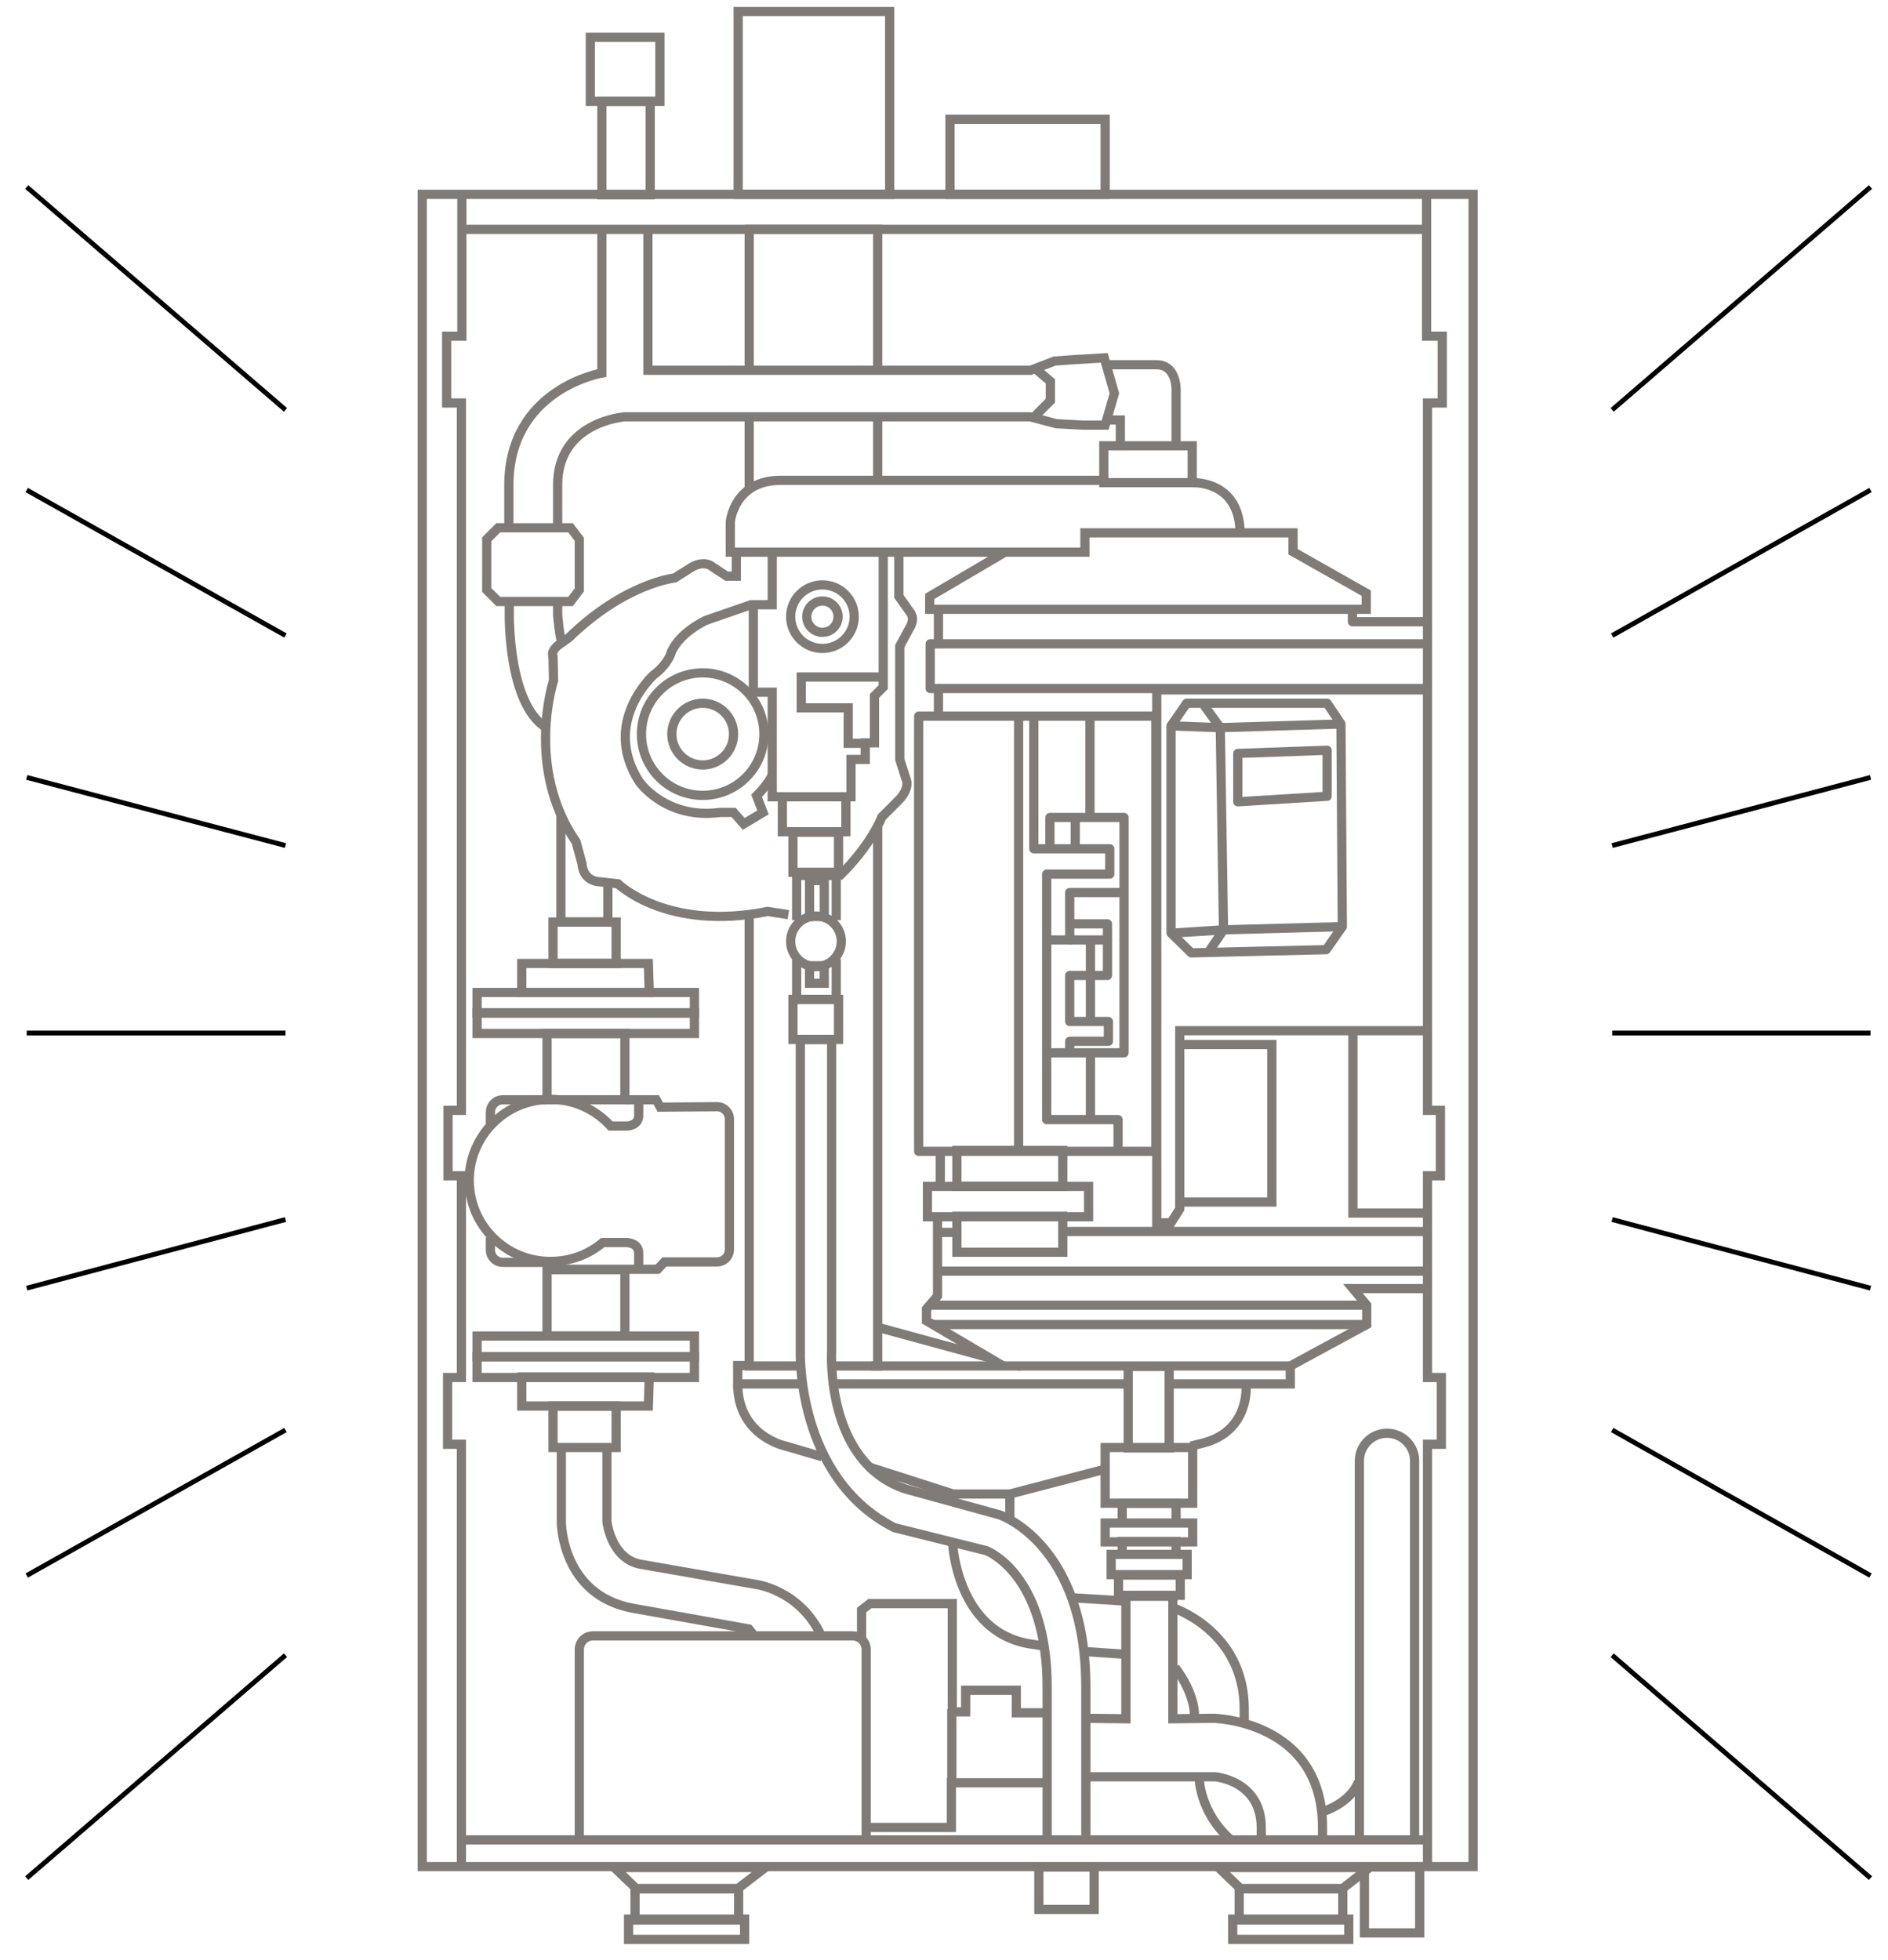 <?xml version="1.0" encoding="iso-8859-1"?>
<!-- Generator: Adobe Illustrator 26.2.1, SVG Export Plug-In . SVG Version: 6.00 Build 0)  -->
<svg version="1.1" id="Layer_3" xmlns="http://www.w3.org/2000/svg" xmlns:xlink="http://www.w3.org/1999/xlink" x="0px" y="0px"
	 viewBox="0 0 410 425.5" style="enable-background:new 0 0 410 425.5;" xml:space="preserve">
<rect x="128.2" y="8.1" style="fill:none;stroke:#807B76;stroke-width:2;stroke-miterlimit:10;" width="15.1" height="13.9"/>
<rect x="160.3" y="2.5" style="fill:none;stroke:#807B76;stroke-width:2;stroke-miterlimit:10;" width="32.9" height="39.7"/>
<rect x="206.3" y="25.9" style="fill:none;stroke:#807B76;stroke-width:2;stroke-miterlimit:10;" width="33.7" height="16.3"/>
<rect x="91.7" y="42.2" style="fill:none;stroke:#807B76;stroke-width:2;stroke-miterlimit:10;" width="228.2" height="363.1"/>
<rect x="130.7" y="22" style="fill:none;stroke:#807B76;stroke-width:2;stroke-miterlimit:10;" width="10.5" height="20.3"/>
<polyline style="fill:none;stroke:#807B76;stroke-width:2;stroke-miterlimit:10;" points="100.3,42.5 100.3,73 97,73 97,87.5 
	100.2,87.5 100.2,241.1 97.3,241.1 97.3,255.3 100.2,255.3 100.2,299.1 97.2,299.1 97.2,313.6 100.2,313.6 100.2,405.3 "/>
<polyline style="fill:none;stroke:#807B76;stroke-width:2;stroke-miterlimit:10;" points="309.8,42.5 309.8,73 313.2,73 313.2,87.5 
	310,87.5 310,241.1 312.8,241.1 312.8,255.3 310,255.3 310,299.1 313,299.1 313,313.6 310,313.6 310,405.3 "/>
<line style="fill:none;stroke:#807B76;stroke-width:2;stroke-miterlimit:10;" x1="100.3" y1="49.8" x2="309.7" y2="49.8"/>
<line style="fill:none;stroke:#807B76;stroke-width:2;stroke-miterlimit:10;" x1="100.3" y1="399.5" x2="310" y2="399.5"/>
<rect x="136.5" y="416.7" style="fill:none;stroke:#807B76;stroke-width:2;stroke-miterlimit:10;" width="25.2" height="4.4"/>
<polygon style="fill:none;stroke:#807B76;stroke-width:2;stroke-miterlimit:10;" points="133.4,405.5 138.2,410.1 160.2,410.1 
	166.2,405.5 "/>
<rect x="137.9" y="410.1" style="fill:none;stroke:#807B76;stroke-width:2;stroke-miterlimit:10;" width="22.5" height="6.8"/>
<rect x="267.7" y="416.7" style="fill:none;stroke:#807B76;stroke-width:2;stroke-miterlimit:10;" width="25.2" height="4.4"/>
<polygon style="fill:none;stroke:#807B76;stroke-width:2;stroke-miterlimit:10;" points="264.6,405.5 269.4,410.1 291.5,410.1 
	297.4,405.5 "/>
<rect x="269.1" y="410.1" style="fill:none;stroke:#807B76;stroke-width:2;stroke-miterlimit:10;" width="22.5" height="6.8"/>
<rect x="225.6" y="405.4" style="fill:none;stroke:#807B76;stroke-width:2;stroke-miterlimit:10;" width="12" height="9.2"/>
<rect x="296.3" y="405.4" style="fill:none;stroke:#807B76;stroke-width:2;stroke-miterlimit:10;" width="12" height="14.3"/>
<rect x="239.7" y="96.8" style="fill:none;stroke:#807B76;stroke-width:2;stroke-miterlimit:10;" width="19.2" height="8"/>
<polyline style="fill:none;stroke:#807B76;stroke-width:2;stroke-miterlimit:10;" points="162.7,80.2 162.7,49.8 190.6,49.8 
	190.6,80.3 "/>
<polyline style="fill:none;stroke:#807B76;stroke-width:2;stroke-miterlimit:10;" points="224.8,80 228.1,82.8 228.1,87 224.3,90.8 
	"/>
<polygon style="fill:none;stroke:#807B76;stroke-width:2;stroke-miterlimit:10;" points="105.7,128.1 108.2,130.6 123.9,130.6 
	125.8,128.1 125.8,117.1 123.9,114.6 108.2,114.6 105.7,117.1 "/>
<path style="fill:none;stroke:#807B76;stroke-width:2;stroke-miterlimit:10;" d="M121.1,130.6v2.9c0,0,0.4,5,1,6.2"/>
<path style="fill:none;stroke:#807B76;stroke-width:2;stroke-miterlimit:10;" d="M140.7,49.9v30.5h83.1l5.2-2l4.1-0.3l6.7-0.4
	l2.2,7.7l-2,6.9h-5l-5.6-0.3l-5.7-1.5h-88c0,0-14.6,1-14.6,14.8v9.5"/>
<path style="fill:none;stroke:#807B76;stroke-width:2;stroke-miterlimit:10;" d="M110.6,130.6v2.5c0,0-0.4,19.7,8,24.9"/>
<path style="fill:none;stroke:#807B76;stroke-width:2;stroke-miterlimit:10;" d="M130.7,49.8V81c0,0-20.2,3.4-20.2,24.4v9.2"/>
<path style="fill:none;stroke:#807B76;stroke-width:2;stroke-miterlimit:10;" d="M255.4,96.3V85.1c0,0,0.4-5.9-4.3-5.9H240"/>
<polyline style="fill:none;stroke:#807B76;stroke-width:2;stroke-miterlimit:10;" points="240.4,91.2 243.3,91.2 243.3,96.7 "/>
<path style="fill:none;stroke:#807B76;stroke-width:2;stroke-miterlimit:10;" d="M258.9,104.8c0,0,10.4-0.6,10.4,11.1"/>
<line style="fill:none;stroke:#807B76;stroke-width:2;stroke-miterlimit:10;" x1="162.7" y1="106.5" x2="162.7" y2="90.5"/>
<line style="fill:none;stroke:#807B76;stroke-width:2;stroke-miterlimit:10;" x1="190.6" y1="90.5" x2="190.6" y2="104.4"/>
<path style="fill:none;stroke:#807B76;stroke-width:2;stroke-miterlimit:10;" d="M218.4,119.8l-16.5,9.7v2.8h94.8v-3.5l-15.9-9v-4.1
	h-45.2v4.2h-77v-6.6c0,0,0.8-9,10.9-9h70.2"/>
<path style="fill:none;stroke:#807B76;stroke-width:2;stroke-miterlimit:10;" d="M159.9,120.2v4.9h-2.1l-3.2-2.1
	c0,0-1.5-1.4-4.3,0.1l-3.8,2.4c0,0-10.8,1.1-23,13l-2,1.4c0,0-2,1.3-1.4,2.7l0.1,5.2c0,0-6.2,18.9,4.9,35l1.3,4.8c0,0,0,3.8,4.2,3.9
	l3.6,0.4c0,0,10.6,10.4,32.5,6l4.5,0.7"/>
<path style="fill:none;stroke:#807B76;stroke-width:2;stroke-miterlimit:10;" d="M195.2,120.1v9.4l2.4,3.4c0,0,1.3,1.3-0.1,3.5
	l-2.1,3.9v24.6l1.3,4.1c0,0,1.1,1.8-1.3,4.5l-3.9,3.9c0,0-2.2,6-9.4,13"/>
<polyline style="fill:none;stroke:#807B76;stroke-width:2;stroke-miterlimit:10;" points="173.9,296.6 162.7,296.6 162.7,198.5 "/>
<polyline style="fill:none;stroke:#807B76;stroke-width:2;stroke-miterlimit:10;" points="190.6,179.5 190.6,296.6 180.4,296.6 "/>
<path style="fill:none;stroke:#807B76;stroke-width:2;stroke-miterlimit:10;" d="M167.7,120.1v11.2h-4.6l-9.8,3.4
	c0,0-6.4,2.9-7.8,7.7c0,0-1.1,2.4-3.5,4.1c0,0-11.5,10.2-3.2,23.2c0,0,5.7,8.3,17.6,6.7h2.9l2.2,2.5l4.2-2.5l-1.4-3.6
	c0,0,2.8-2.8,3.4-4.6"/>
<circle style="fill:none;stroke:#807B76;stroke-width:2;stroke-miterlimit:10;" cx="152.6" cy="159.4" r="13.3"/>
<polyline style="fill:none;stroke:#807B76;stroke-width:2;stroke-miterlimit:10;" points="191.8,120.1 191.8,149.2 189.9,151.1 
	189.9,161.3 187.9,161.3 187.9,164.9 184.8,164.9 184.8,173 167.7,173 167.7,150.3 163.6,150.3 163.6,131.3 "/>
<circle style="fill:none;stroke:#807B76;stroke-width:2;stroke-miterlimit:10;" cx="178.6" cy="133.9" r="6.9"/>
<circle style="fill:none;stroke:#807B76;stroke-width:2;stroke-miterlimit:10;" cx="178.6" cy="133.9" r="3.4"/>
<circle style="fill:none;stroke:#807B76;stroke-width:2;stroke-miterlimit:10;" cx="152.6" cy="159.4" r="6.7"/>
<polyline style="fill:none;stroke:#807B76;stroke-width:2;stroke-miterlimit:10;" points="191.8,147 174,147 174,153.7 184.2,153.7 
	184.2,161.4 187.9,161.4 "/>
<polyline style="fill:none;stroke:#807B76;stroke-width:2;stroke-miterlimit:10;" points="169.9,173.3 169.9,180.6 183.7,180.6 
	183.7,173.2 "/>
<rect x="172.2" y="180.7" style="fill:none;stroke:#807B76;stroke-width:2;stroke-miterlimit:10;" width="9.9" height="8.7"/>
<rect x="172.2" y="217" style="fill:none;stroke:#807B76;stroke-width:2;stroke-miterlimit:10;" width="9.9" height="8.7"/>
<path style="fill:none;stroke:#807B76;stroke-width:2;stroke-miterlimit:10;" d="M235.8,399.2v-32.8c0-31.4-18.8-37.5-18.8-37.5
	l-20.4-5.6c-17.5-5.9-16-30-16-30v-67.6h-6.8v67.6c0,0-1,27.5,20.4,38.4l20,5c0,0,13.2,4.9,13.2,29.7v33.2"/>
<circle style="fill:none;stroke:#807B76;stroke-width:2;stroke-miterlimit:10;" cx="177.2" cy="204.4" r="5.5"/>
<rect x="175.8" y="191.2" style="fill:none;stroke:#807B76;stroke-width:2;stroke-miterlimit:10;" width="3.2" height="7.8"/>
<rect x="175.8" y="209.7" style="fill:none;stroke:#807B76;stroke-width:2;stroke-miterlimit:10;" width="3.2" height="3.8"/>
<polyline style="fill:none;stroke:#807B76;stroke-width:2;stroke-miterlimit:10;" points="173,199.8 173,190.1 181.6,190.1 
	181.6,199.8 "/>
<polyline style="fill:none;stroke:#807B76;stroke-width:2;stroke-miterlimit:10;" points="181.6,208.3 181.6,217 173,217 173,208.3 
	"/>
<polyline style="fill:none;stroke:#807B76;stroke-width:2;stroke-miterlimit:10;" points="121.8,176.8 121.8,200.2 132,200.2 
	132,191.8 "/>
<rect x="120.1" y="200.2" style="fill:none;stroke:#807B76;stroke-width:2;stroke-miterlimit:10;" width="13.7" height="9"/>
<rect x="118.8" y="224.4" style="fill:none;stroke:#807B76;stroke-width:2;stroke-miterlimit:10;" width="16.9" height="14.4"/>
<polygon style="fill:none;stroke:#807B76;stroke-width:2;stroke-miterlimit:10;" points="140.8,209.2 113.3,209.2 113.3,215.5 
	141,215.5 "/>
<rect x="103.6" y="215.5" style="fill:none;stroke:#807B76;stroke-width:2;stroke-miterlimit:10;" width="47.2" height="4.5"/>
<rect x="103.6" y="219.9" style="fill:none;stroke:#807B76;stroke-width:2;stroke-miterlimit:10;" width="47.2" height="4.5"/>
<path style="fill:none;stroke:#807B76;stroke-width:2;stroke-miterlimit:10;" d="M106.5,244.2v-2.7c0-1.5,1.2-2.7,2.7-2.7l0,0h9.5"
	/>
<path style="fill:none;stroke:#807B76;stroke-width:2;stroke-miterlimit:10;" d="M135.8,238.8h6.7l0.9,1.6l12.3-0.1
	c1.5,0,2.7,1.2,2.7,2.7v28.3c0,1.5-1.2,2.7-2.7,2.7l0,0h-11.4l-1.5,1.6h-20.4l-0.9-1.5h-12.3c-1.5,0-2.7-1.2-2.7-2.7v-2.7"/>
<path style="fill:none;stroke:#807B76;stroke-width:2;stroke-miterlimit:10;" d="M138.7,275.5v-3.4c0-2.3-2.6-2.3-2.6-2.3h-5.2
	c-3.1,2.6-7,4.1-11.4,4.1c-9.7,0-17.6-7.9-17.6-17.6s7.9-17.6,17.6-17.6c5.2,0,9.8,2.2,13.1,5.8h3.5c0,0,2.6,0,2.6-2.3v-3.4"/>
<path style="fill:none;stroke:#807B76;stroke-width:2;stroke-miterlimit:10;" d="M125.8,399.2v-41c0-1.7,1.3-3,3-3h56.3
	c1.7,0,3,1.3,3,3v41"/>
<rect x="120.1" y="305.3" style="fill:none;stroke:#807B76;stroke-width:2;stroke-miterlimit:10;" width="13.7" height="9"/>
<rect x="118.8" y="275.7" style="fill:none;stroke:#807B76;stroke-width:2;stroke-miterlimit:10;" width="16.9" height="14.4"/>
<polygon style="fill:none;stroke:#807B76;stroke-width:2;stroke-miterlimit:10;" points="140.8,305.3 113.3,305.3 113.3,299 
	141,299 "/>
<rect x="103.6" y="294.6" style="fill:none;stroke:#807B76;stroke-width:2;stroke-miterlimit:10;" width="47.2" height="4.5"/>
<rect x="103.6" y="290.1" style="fill:none;stroke:#807B76;stroke-width:2;stroke-miterlimit:10;" width="47.2" height="4.5"/>
<path style="fill:none;stroke:#807B76;stroke-width:2;stroke-miterlimit:10;" d="M131.8,314.6v15.8c0,0,0.9,8.3,7.6,9.3L164,344
	c0,0,9.7,1.1,14.4,11.3"/>
<path style="fill:none;stroke:#807B76;stroke-width:2;stroke-miterlimit:10;" d="M121.9,314.7v15.8c0,0,0,15.8,15.5,18.7l25.2,4.5
	l0.9,1.1"/>
<polyline style="fill:none;stroke:#807B76;stroke-width:2;stroke-miterlimit:10;" points="309.8,149.8 251.2,149.8 251.2,265.5 
	254.3,265.5 256.2,262.5 256.2,223.8 310,223.8 "/>
<polygon style="fill:none;stroke:#807B76;stroke-width:2;stroke-linejoin:round;stroke-miterlimit:10;" points="291.2,157.2 
	265,158 265.7,201.9 291.5,201.2 "/>
<polyline style="fill:none;stroke:#807B76;stroke-width:2;stroke-linejoin:round;stroke-miterlimit:10;" points="291.2,157.2 
	288.2,152.7 257.7,152.7 254.3,157.6 254.3,202.6 258.7,206.9 288,206.2 291.5,201.2 "/>
<polyline style="fill:none;stroke:#807B76;stroke-width:2;stroke-linejoin:round;stroke-miterlimit:10;" points="261.5,153.2 
	265,158 254,157.6 "/>
<polyline style="fill:none;stroke:#807B76;stroke-width:2;stroke-linejoin:round;stroke-miterlimit:10;" points="254.7,202.6 
	265.7,201.9 262.2,207.1 "/>
<polygon style="fill:none;stroke:#807B76;stroke-width:2;stroke-linejoin:round;stroke-miterlimit:10;" points="288.2,172.9 
	268.8,174.1 268.8,163.6 288.2,162.9 "/>
<rect x="199.5" y="155.5" style="fill:none;stroke:#807B76;stroke-width:2;stroke-linejoin:round;stroke-miterlimit:10;" width="51.5" height="94.5"/>
<line style="fill:none;stroke:#807B76;stroke-width:2;stroke-linejoin:round;stroke-miterlimit:10;" x1="221.2" y1="155.5" x2="221.2" y2="249.8"/>
<polyline style="fill:none;stroke:#807B76;stroke-width:2;stroke-linejoin:round;stroke-miterlimit:10;" points="224.5,155.6 
	224.5,184.3 241,184.3 241,189.8 227.3,189.8 227.3,243.1 242.8,243.1 242.8,250 "/>
<polyline style="fill:none;stroke:#807B76;stroke-width:2;stroke-linejoin:round;stroke-miterlimit:10;" points="227.2,228.6 
	244.1,228.6 244.1,177.5 228,177.5 228,184.1 "/>
<line style="fill:none;stroke:#807B76;stroke-width:2;stroke-linejoin:round;stroke-miterlimit:10;" x1="236.7" y1="155.6" x2="236.7" y2="177"/>
<line style="fill:none;stroke:#807B76;stroke-width:2;stroke-linejoin:round;stroke-miterlimit:10;" x1="233.5" y1="177.5" x2="233.5" y2="184.3"/>
<polyline style="fill:none;stroke:#807B76;stroke-width:2;stroke-linejoin:round;stroke-miterlimit:10;" points="243.7,193.8 
	232.3,193.8 232.3,204.1 227,204.1 "/>
<polyline style="fill:none;stroke:#807B76;stroke-width:2;stroke-linejoin:round;stroke-miterlimit:10;" points="232.3,200.6 
	240.5,200.6 240.5,204.1 232.3,204.1 "/>
<polyline style="fill:none;stroke:#807B76;stroke-width:2;stroke-linejoin:round;stroke-miterlimit:10;" points="240.5,204.1 
	240.5,211.8 232.3,211.8 232.3,221.8 240.7,221.8 240.7,226.1 232.3,226.1 232.3,228.5 "/>
<line style="fill:none;stroke:#807B76;stroke-width:2;stroke-linejoin:round;stroke-miterlimit:10;" x1="236.8" y1="204.1" x2="236.8" y2="221.5"/>
<line style="fill:none;stroke:#807B76;stroke-width:2;stroke-linejoin:round;stroke-miterlimit:10;" x1="236.8" y1="228.8" x2="236.8" y2="242.8"/>
<polyline style="fill:none;stroke:#807B76;stroke-width:2;stroke-linejoin:round;stroke-miterlimit:10;" points="203.8,132.3 
	203.8,139.8 202,139.8 202,149.5 203.8,149.5 203.8,155.3 "/>
<polyline style="fill:none;stroke:#807B76;stroke-width:2;stroke-linejoin:round;stroke-miterlimit:10;" points="293.7,132.6 
	293.7,135 309.8,135 "/>
<line style="fill:none;stroke:#807B76;stroke-width:2;stroke-linejoin:round;stroke-miterlimit:10;" x1="203.8" y1="139.8" x2="310" y2="139.8"/>
<line style="fill:none;stroke:#807B76;stroke-width:2;stroke-linejoin:round;stroke-miterlimit:10;" x1="203.8" y1="149.5" x2="310" y2="149.5"/>
<rect x="201.4" y="257.6" style="fill:none;stroke:#807B76;stroke-width:2;stroke-miterlimit:10;" width="35" height="6.6"/>
<line style="fill:none;stroke:#807B76;stroke-width:2;stroke-miterlimit:10;" x1="204.2" y1="250.2" x2="204.2" y2="257.8"/>
<polyline style="fill:none;stroke:#807B76;stroke-width:2;stroke-miterlimit:10;" points="203.6,264.2 203.6,281.4 201.2,284.2 
	201.2,286.8 214.8,294.8 190.6,288.2 "/>
<polyline style="fill:none;stroke:#807B76;stroke-width:2;stroke-miterlimit:10;" points="293.8,224.2 293.8,263.4 309.7,263.4 "/>
<polyline style="fill:none;stroke:#807B76;stroke-width:2;stroke-miterlimit:10;" points="309.9,279.8 293.8,279.8 296.8,283.4 
	296.8,287.6 280.2,296.6 189.2,296.6 "/>
<rect x="207.8" y="249.8" style="fill:none;stroke:#807B76;stroke-width:2;stroke-miterlimit:10;" width="23" height="7.8"/>
<rect x="207.8" y="264.1" style="fill:none;stroke:#807B76;stroke-width:2;stroke-miterlimit:10;" width="23" height="7.8"/>
<line style="fill:none;stroke:#807B76;stroke-width:2;stroke-miterlimit:10;" x1="309.9" y1="267.4" x2="230.8" y2="267.4"/>
<line style="fill:none;stroke:#807B76;stroke-width:2;stroke-miterlimit:10;" x1="309.9" y1="276" x2="203.8" y2="276"/>
<line style="fill:none;stroke:#807B76;stroke-width:2;stroke-miterlimit:10;" x1="203.4" y1="267.6" x2="207.6" y2="267.6"/>
<polyline style="fill:none;stroke:#807B76;stroke-width:2;stroke-miterlimit:10;" points="256,226.8 276.2,226.8 276.2,261 
	256.2,261 "/>
<line style="fill:none;stroke:#807B76;stroke-width:2;stroke-miterlimit:10;" x1="296.8" y1="283.4" x2="201.7" y2="283.4"/>
<line style="fill:none;stroke:#807B76;stroke-width:2;stroke-miterlimit:10;" x1="296.8" y1="287.6" x2="202.4" y2="287.6"/>
<polyline style="fill:none;stroke:#807B76;stroke-width:2;stroke-miterlimit:10;" points="174.2,300.5 160.2,300.5 160.2,296.5 
	162.7,296.5 "/>
<line style="fill:none;stroke:#807B76;stroke-width:2;stroke-miterlimit:10;" x1="244.9" y1="300.5" x2="180.9" y2="300.5"/>
<polyline style="fill:none;stroke:#807B76;stroke-width:2;stroke-miterlimit:10;" points="280.2,296.6 280.2,300.5 253.9,300.5 "/>
<polyline style="fill:none;stroke:#807B76;stroke-width:2;stroke-miterlimit:10;" points="240,319 219.3,324.4 207,324.4 
	188.6,318.5 "/>
<path style="fill:none;stroke:#807B76;stroke-width:2;stroke-miterlimit:10;" d="M270.6,301c0,0,0.8,9.9-9.6,12.4l-2.4,0.6"/>
<path style="fill:none;stroke:#807B76;stroke-width:2;stroke-miterlimit:10;" d="M178.5,316.3l-8.2-2.4c0,0-10.1-2.2-10.1-13.4"/>
<rect x="245" y="296.7" style="fill:none;stroke:#807B76;stroke-width:2;stroke-miterlimit:10;" width="8.9" height="17.7"/>
<polyline style="fill:none;stroke:#807B76;stroke-width:2;stroke-miterlimit:10;" points="243.7,330.8 243.7,326.4 255.4,326.4 
	255.4,330.9 "/>
<polyline style="fill:none;stroke:#807B76;stroke-width:2;stroke-miterlimit:10;" points="243.7,337.4 243.7,334.7 255.4,334.7 
	255.4,337.6 "/>
<rect x="240" y="314.3" style="fill:none;stroke:#807B76;stroke-width:2;stroke-miterlimit:10;" width="19" height="12.1"/>
<rect x="240" y="330.7" style="fill:none;stroke:#807B76;stroke-width:2;stroke-miterlimit:10;" width="19" height="4.1"/>
<rect x="241.3" y="337.5" style="fill:none;stroke:#807B76;stroke-width:2;stroke-miterlimit:10;" width="16.5" height="4.4"/>
<rect x="242.9" y="342" style="fill:none;stroke:#807B76;stroke-width:2;stroke-miterlimit:10;" width="13.4" height="4.4"/>
<path style="fill:none;stroke:#807B76;stroke-width:2;stroke-miterlimit:10;" d="M287.2,399.1v-2.3c0-23.3-23.7-23.7-23.7-23.7
	l-8.8,0.1v-26.6h-10.2v26.6l-8.6-0.1"/>
<path style="fill:none;stroke:#807B76;stroke-width:2;stroke-miterlimit:10;" d="M235.9,385.8h28c0,0,10,0.8,10,11.1v2.5"/>
<polyline style="fill:none;stroke:#807B76;stroke-width:2;stroke-miterlimit:10;" points="227.3,371.9 220.7,371.9 220.7,367 
	209.7,367 209.7,371.7 206.8,371.7 206.8,348.2 188.9,348.2 187.1,349.6 187.1,355.6 "/>
<polyline style="fill:none;stroke:#807B76;stroke-width:2;stroke-miterlimit:10;" points="188,396.8 206.6,396.8 206.6,387.1 
	226.9,387.1 "/>
<line style="fill:none;stroke:#807B76;stroke-width:2;stroke-miterlimit:10;" x1="206.7" y1="371.1" x2="206.7" y2="387.1"/>
<path style="fill:none;stroke:#807B76;stroke-width:2;stroke-miterlimit:10;" d="M307.2,399.4v-82.2c0-3.3-2.7-6-6-6s-6,2.7-6,6
	v82.5"/>
<line style="fill:none;stroke:#807B76;stroke-width:2;stroke-miterlimit:10;" x1="219.3" y1="324.4" x2="219.3" y2="329.6"/>
<line style="fill:none;stroke:#807B76;stroke-width:2;stroke-miterlimit:10;" x1="232.4" y1="346.9" x2="243.7" y2="347.6"/>
<path style="fill:none;stroke:#807B76;stroke-width:2;stroke-miterlimit:10;" d="M254.7,349.1c0,0,15.5,5,15.5,22v2.8"/>
<path style="fill:none;stroke:#807B76;stroke-width:2;stroke-miterlimit:10;" d="M287.2,393.4c0,0,6-1.8,7.8-6.5"/>
<path style="fill:none;stroke:#807B76;stroke-width:2;stroke-miterlimit:10;" d="M206.9,335.4c0,0,1,18.8,16.5,21.5l3.2,0.5"/>
<line style="fill:none;stroke:#807B76;stroke-width:2;stroke-miterlimit:10;" x1="235.4" y1="358.6" x2="244.3" y2="359.2"/>
<path style="fill:none;stroke:#807B76;stroke-width:2;stroke-miterlimit:10;" d="M255.2,362.1c0,0,4.2,5.2,4.2,10.5"/>
<path style="fill:none;stroke:#807B76;stroke-width:2;stroke-miterlimit:10;" d="M260.4,385.9c0,0,0,7.5,6.8,13.5"/>
<g>
	<line style="fill:none;stroke:#000000;stroke-width:1.051;stroke-miterlimit:10;" x1="5.8" y1="40.6" x2="62" y2="89"/>
	<line style="fill:none;stroke:#000000;stroke-width:1.051;stroke-miterlimit:10;" x1="5.8" y1="106.4" x2="62" y2="138"/>
	<line style="fill:none;stroke:#000000;stroke-width:1.051;stroke-miterlimit:10;" x1="5.8" y1="224.3" x2="62" y2="224.3"/>
	<line style="fill:none;stroke:#000000;stroke-width:1.051;stroke-miterlimit:10;" x1="5.8" y1="168.8" x2="62" y2="183.6"/>
	<line style="fill:none;stroke:#000000;stroke-width:1.051;stroke-miterlimit:10;" x1="5.8" y1="407.8" x2="62" y2="359.4"/>
	<line style="fill:none;stroke:#000000;stroke-width:1.051;stroke-miterlimit:10;" x1="5.8" y1="342.1" x2="62" y2="310.5"/>
	<line style="fill:none;stroke:#000000;stroke-width:1.051;stroke-miterlimit:10;" x1="5.8" y1="279.7" x2="62" y2="264.8"/>
</g>
<g>
	<line style="fill:none;stroke:#000000;stroke-width:1.051;stroke-miterlimit:10;" x1="406.2" y1="40.6" x2="350.1" y2="89"/>
	<line style="fill:none;stroke:#000000;stroke-width:1.051;stroke-miterlimit:10;" x1="406.2" y1="106.4" x2="350.1" y2="138"/>
	<line style="fill:none;stroke:#000000;stroke-width:1.051;stroke-miterlimit:10;" x1="406.2" y1="224.3" x2="350.1" y2="224.3"/>
	<line style="fill:none;stroke:#000000;stroke-width:1.051;stroke-miterlimit:10;" x1="406.2" y1="168.8" x2="350.1" y2="183.6"/>
	<line style="fill:none;stroke:#000000;stroke-width:1.051;stroke-miterlimit:10;" x1="406.2" y1="407.8" x2="350.1" y2="359.4"/>
	<line style="fill:none;stroke:#000000;stroke-width:1.051;stroke-miterlimit:10;" x1="406.2" y1="342.1" x2="350.1" y2="310.5"/>
	<line style="fill:none;stroke:#000000;stroke-width:1.051;stroke-miterlimit:10;" x1="406.2" y1="279.7" x2="350.1" y2="264.8"/>
</g>
</svg>
